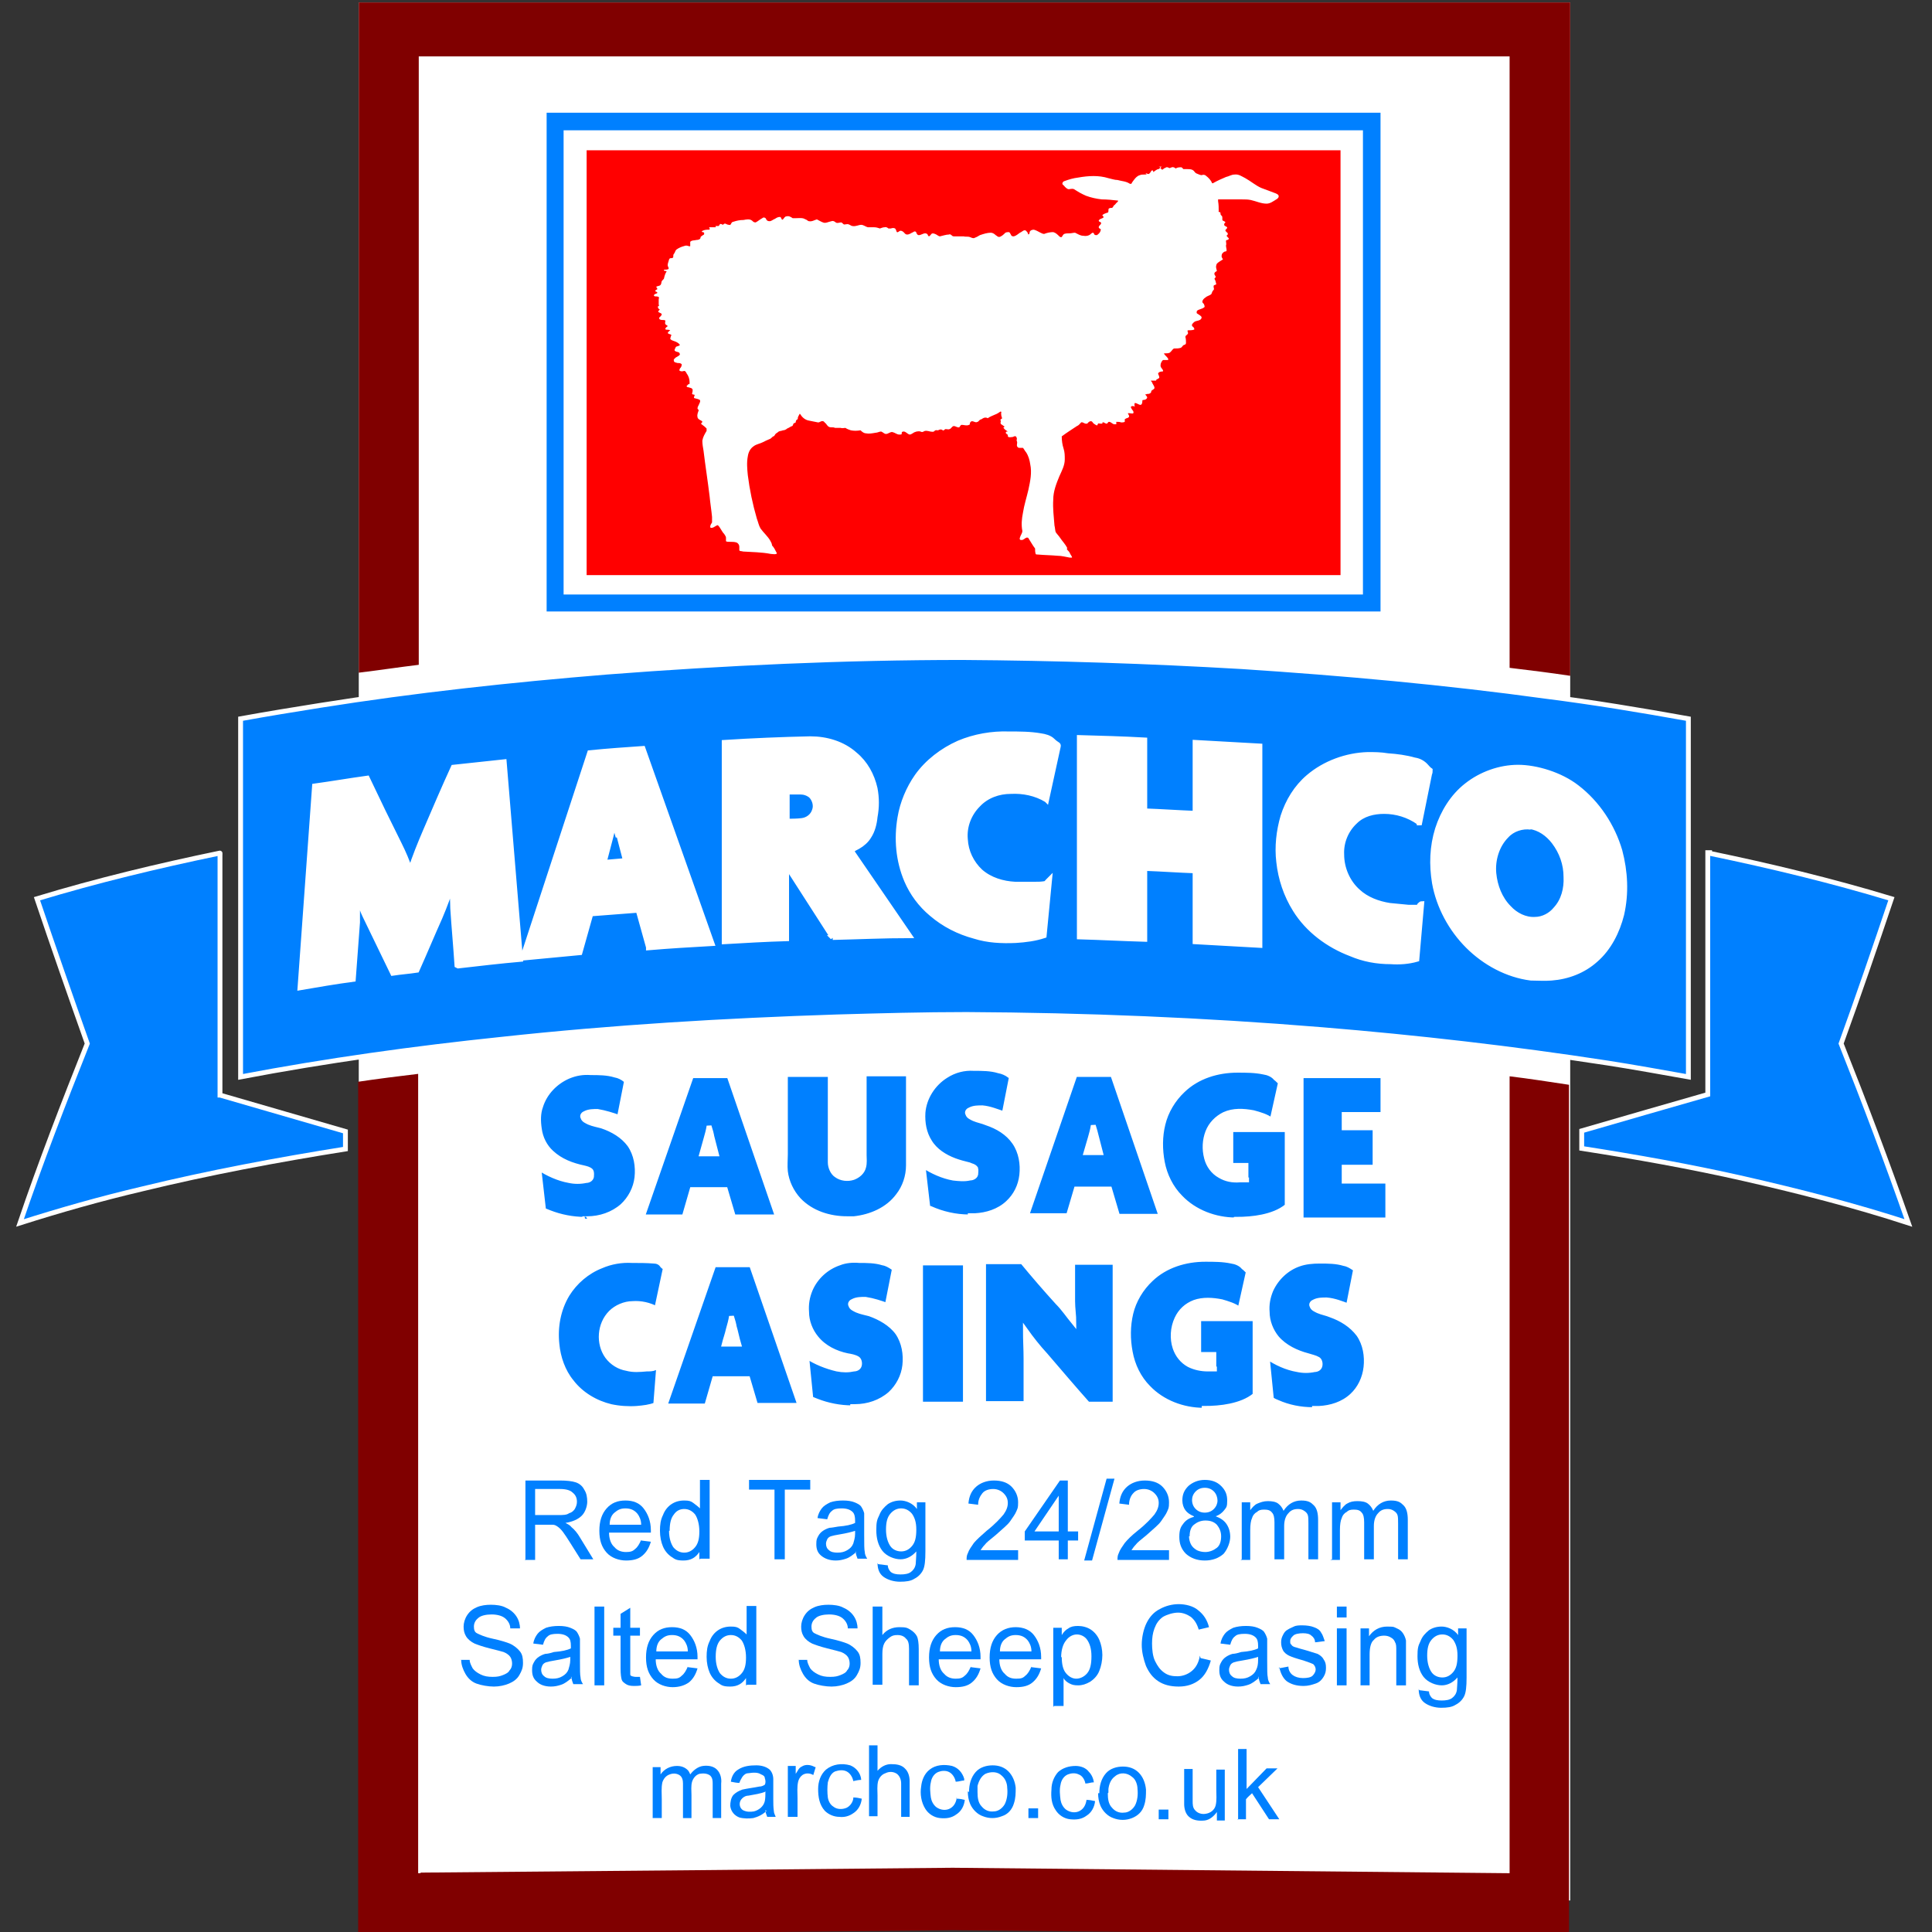 <svg xmlns="http://www.w3.org/2000/svg" width="318.8" height="318.8" version="1.1" viewBox="0 0 318.8 318.8"><rect x="0" y="0" width="318.8" height="318.8" fill="#333333" stroke="none"/><defs><style> .cls-1 { fill: maroon; } .cls-1, .cls-2, .cls-3, .cls-4 { fill-rule: evenodd; } .cls-1, .cls-5, .cls-3, .cls-4 { stroke-width: 0px; } .cls-2 { stroke: #fff; stroke-width: .8px; } .cls-2, .cls-3 { fill: #0080ff; } .cls-5 { fill: #fff; } .cls-4 { fill: red; } </style></defs><g id="Layer_2" data-name="Layer 2"><rect class="cls-5" x="59.2" y=".4" width="199.9" height="313.2"></rect><rect class="cls-5" x="44.4" y="122" width="228" height="44.3"></rect></g><g id="Layer_1" data-name="Layer 1"><g id="Red_Tag_1_1_-2" data-name="Red Tag 1 1 -2"><path id="R-5" class="cls-3" d="M86.7,257.3v-13h5.7c1.1,0,2,.1,2.6.3.6.2,1.1.6,1.4,1.2.4.6.5,1.3.5,2s-.3,1.7-.9,2.3-1.5,1-2.7,1.2c.4.2.8.4,1,.7.5.4,1,1,1.4,1.7l2.2,3.6h-2.1l-1.7-2.7c-.5-.8-.9-1.4-1.2-1.8-.3-.4-.6-.7-.9-.9-.3-.2-.5-.3-.8-.3-.2,0-.5,0-.9,0h-2v5.8h-1.7,0ZM88.4,250h3.7c.8,0,1.4,0,1.8-.3.4-.1.8-.4,1-.8s.3-.7.3-1.1c0-.6-.2-1.1-.7-1.5-.4-.4-1.1-.6-2.1-.6h-4.1v4.3h0Z"></path><path id="e-36" class="cls-3" d="M105.8,254.2l1.6.2c-.3,1-.7,1.7-1.4,2.3s-1.6.8-2.7.8-2.4-.4-3.2-1.3c-.8-.9-1.2-2-1.2-3.6s.4-2.8,1.2-3.7c.8-.9,1.8-1.3,3.1-1.3s2.3.4,3,1.3,1.2,2.1,1.2,3.6,0,.2,0,.4h-6.9c0,1,.3,1.9.9,2.4.5.6,1.2.8,1.9.8s1.1-.1,1.5-.5c.4-.3.7-.8,1-1.5h0ZM100.6,251.6h5.2c0-.8-.3-1.4-.6-1.8-.5-.6-1.1-.9-2-.9s-1.3.3-1.8.7-.8,1.1-.8,2Z"></path><path id="d-13" class="cls-3" d="M115.4,257.3v-1.2c-.6.9-1.4,1.4-2.6,1.4s-1.4-.2-2-.6c-.6-.4-1.1-1-1.4-1.7s-.5-1.6-.5-2.6.1-1.8.5-2.6c.3-.8.8-1.4,1.4-1.8.6-.4,1.3-.6,2.1-.6s1.1.1,1.5.4c.4.3.8.6,1.1.9v-4.7h1.6v13h-1.5ZM110.4,252.6c0,1.2.3,2.1.7,2.7.5.6,1.1.9,1.8.9s1.3-.3,1.8-.9.7-1.4.7-2.6-.3-2.2-.7-2.8c-.5-.6-1.1-.9-1.8-.9s-1.3.3-1.7.9c-.5.6-.7,1.5-.7,2.7h0Z"></path><path id="T-14" class="cls-3" d="M127.8,257.3v-11.5h-4.2v-1.6h10.1v1.6h-4.2v11.5h-1.7Z"></path><path id="a-31" class="cls-3" d="M141.3,256.1c-.6.5-1.1.9-1.7,1.1-.6.2-1.1.3-1.7.3-1,0-1.8-.3-2.4-.8-.6-.5-.8-1.1-.8-1.9s.1-.9.3-1.3c.2-.4.5-.7.8-.9.3-.2.7-.4,1.1-.5.3,0,.8-.1,1.4-.2,1.3-.1,2.2-.3,2.8-.6v-.4c0-.6-.1-1.1-.4-1.4-.4-.4-1-.6-1.8-.6s-1.3.1-1.6.4c-.4.3-.6.7-.8,1.4l-1.6-.2c.1-.7.4-1.2.7-1.6.3-.4.8-.7,1.4-1,.6-.2,1.3-.3,2.1-.3s1.4.1,1.9.3c.5.2.9.4,1.1.7.2.3.4.7.5,1.1,0,.3,0,.8,0,1.5v2.1c0,1.5,0,2.4.1,2.8,0,.4.2.8.4,1.1h-1.6c-.1-.3-.3-.7-.3-1.2h0ZM141.1,252.6c-.6.2-1.4.4-2.6.6-.6.1-1.1.2-1.4.3-.3.1-.5.3-.6.5-.1.2-.2.5-.2.7,0,.4.1.8.5,1.1.3.3.8.4,1.4.4s1.1-.1,1.6-.4c.5-.3.8-.6,1-1.1.1-.4.3-.9.3-1.6v-.6h0Z"></path><path id="g-18" class="cls-3" d="M144.9,258.1l1.6.2c0,.5.3.9.5,1.1.4.3.9.4,1.6.4s1.3-.1,1.7-.4c.4-.3.7-.7.8-1.3,0-.3.1-1,.1-2.1-.7.8-1.6,1.3-2.6,1.3s-2.3-.5-3-1.4-1-2.1-1-3.4.1-1.7.5-2.5c.3-.8.8-1.3,1.4-1.8.6-.4,1.3-.6,2.1-.6s2,.4,2.7,1.4v-1.1h1.4v8.1c0,1.5-.1,2.5-.4,3.1-.3.6-.8,1.1-1.4,1.4-.6.4-1.4.5-2.4.5s-2-.3-2.7-.8c-.7-.5-1-1.3-1-2.3h0ZM146.2,252.4c0,1.2.3,2.1.7,2.7s1.1.9,1.8.9,1.3-.3,1.8-.9.7-1.4.7-2.7-.3-2-.7-2.6c-.5-.6-1.1-.9-1.8-.9s-1.3.3-1.8.9c-.5.6-.7,1.4-.7,2.6h0Z"></path><path id="_2-16" data-name=" 2-16" class="cls-3" d="M168,255.8v1.6h-8.5c0-.4,0-.7.2-1.1.2-.6.6-1.1,1-1.7.5-.6,1.2-1.2,2.1-2,1.4-1.1,2.3-2.1,2.8-2.7.5-.7.7-1.3.7-1.9s-.2-1.1-.7-1.6c-.4-.4-1-.7-1.7-.7s-1.4.2-1.8.7-.7,1.1-.7,1.9l-1.6-.2c.1-1.2.5-2.1,1.3-2.8.7-.6,1.7-1,2.9-1s2.2.3,2.9,1c.7.7,1.1,1.6,1.1,2.6s-.1,1-.3,1.5c-.2.5-.6,1-1,1.6s-1.3,1.3-2.4,2.3c-1,.8-1.6,1.3-1.8,1.6-.3.3-.5.6-.7.9h6.3Z"></path><path id="_4-5" data-name=" 4-5" class="cls-3" d="M174.7,257.3v-3.1h-5.6v-1.5l5.8-8.4h1.3v8.4h1.7v1.5h-1.7v3.1h-1.6,0ZM174.7,252.7v-5.9l-4,5.9h4Z"></path><path id="_-12" data-name=" -12" class="cls-3" d="M178.9,257.5l3.7-13.5h1.3l-3.7,13.5h-1.3Z"></path><path id="_2-17" data-name=" 2-17" class="cls-3" d="M192.9,255.8v1.6h-8.5c0-.4,0-.7.2-1.1.2-.6.6-1.1,1-1.7.5-.6,1.1-1.2,2.1-2,1.4-1.1,2.3-2.1,2.8-2.7.5-.7.7-1.3.7-1.9s-.2-1.1-.7-1.6c-.4-.4-1-.7-1.7-.7s-1.4.2-1.8.7c-.4.4-.7,1.1-.7,1.9l-1.6-.2c.1-1.2.5-2.1,1.3-2.8.7-.6,1.7-1,2.9-1s2.2.3,2.9,1c.7.7,1.1,1.6,1.1,2.6s-.1,1-.3,1.5c-.2.5-.6,1-1,1.6s-1.3,1.3-2.4,2.3c-1,.8-1.6,1.3-1.8,1.6-.3.3-.5.6-.7.9h6.3Z"></path><path id="_8-5" data-name=" 8-5" class="cls-3" d="M197,250.2c-.7-.3-1.1-.6-1.4-1-.3-.4-.5-1-.5-1.6,0-1,.3-1.7,1-2.4.7-.6,1.6-1,2.7-1s2,.3,2.7,1c.7.7,1,1.4,1,2.4s-.1,1.1-.5,1.6c-.3.4-.8.8-1.4,1,.8.3,1.4.7,1.8,1.3.4.6.6,1.3.6,2.1s-.4,2-1.1,2.8c-.8.7-1.8,1.1-3.1,1.1s-2.3-.4-3.1-1.1c-.8-.8-1.1-1.7-1.1-2.8s.2-1.6.6-2.1c.4-.6,1-1,1.8-1.2h0ZM196.7,247.5c0,.6.2,1.1.6,1.5s.9.6,1.5.6,1.1-.2,1.5-.6c.4-.4.6-.9.6-1.4s-.2-1.1-.6-1.5-.9-.6-1.5-.6-1.1.2-1.5.6c-.4.4-.6.9-.6,1.4h0ZM196.2,253.5c0,.4.1.9.3,1.3.2.4.5.7,1,1,.4.2.9.3,1.4.3.7,0,1.4-.3,1.9-.7s.7-1.1.7-1.9-.3-1.4-.7-1.9c-.5-.5-1.1-.7-1.9-.7s-1.4.3-1.9.7-.7,1.1-.7,1.9h0Z"></path><path id="m-28" class="cls-3" d="M204.9,257.3v-9.4h1.4v1.3c.3-.4.7-.9,1.2-1.1s1-.4,1.7-.4,1.3.1,1.7.4.7.7.9,1.2c.7-1.1,1.7-1.7,2.9-1.7s1.6.3,2.1.8c.5.5.7,1.3.7,2.4v6.5h-1.6v-5.9c0-.6,0-1.1-.1-1.4-.1-.3-.3-.5-.6-.7-.3-.2-.6-.3-1-.3-.7,0-1.2.2-1.6.7-.4.4-.7,1.1-.7,2.1v5.5h-1.6v-6.1c0-.7-.1-1.3-.4-1.6-.3-.4-.7-.5-1.3-.5s-.9.1-1.2.4c-.4.2-.7.6-.8,1-.2.4-.3,1.1-.3,2v4.9h-1.6,0Z"></path><path id="m-29" class="cls-3" d="M219.8,257.3v-9.4h1.4v1.3c.3-.4.7-.9,1.1-1.1.5-.3,1-.4,1.7-.4s1.3.1,1.7.4.7.7.9,1.2c.7-1.1,1.7-1.7,2.9-1.7s1.6.3,2.1.8c.5.5.7,1.3.7,2.4v6.5h-1.6v-5.9c0-.6,0-1.1-.1-1.4-.1-.3-.3-.5-.6-.7-.3-.2-.6-.3-1-.3-.7,0-1.2.2-1.6.7-.4.4-.7,1.1-.7,2.1v5.5h-1.6v-6.1c0-.7-.1-1.3-.4-1.6-.3-.4-.7-.5-1.3-.5s-.9.1-1.2.4c-.4.2-.7.6-.8,1-.2.4-.3,1.1-.3,2v4.9h-1.6,0Z"></path><path id="S-13" class="cls-3" d="M75.9,273.9h1.6c0,.5.3,1,.5,1.4.3.4.7.7,1.3,1s1.2.4,2,.4,1.2-.1,1.7-.3c.5-.2.9-.4,1.1-.8.3-.3.4-.7.4-1.1s-.1-.8-.3-1.1c-.2-.3-.6-.6-1.1-.8-.3-.1-1.1-.3-2.3-.6-1.2-.3-2-.6-2.5-.8-.6-.3-1.1-.7-1.4-1.2-.3-.5-.4-1-.4-1.6s.2-1.3.6-1.9c.4-.6.9-1,1.6-1.3s1.5-.4,2.3-.4,1.8.1,2.5.5c.7.3,1.3.8,1.7,1.4.4.6.6,1.3.6,2h-1.6c0-.7-.4-1.3-.9-1.7s-1.3-.6-2.2-.6-1.8.2-2.2.6c-.5.4-.7.9-.7,1.4s.1.9.5,1.1,1.2.6,2.6.9c1.4.3,2.3.6,2.8.8.7.3,1.3.8,1.7,1.3.4.5.5,1.1.5,1.9s-.2,1.3-.6,2-1,1.1-1.7,1.4c-.7.3-1.6.5-2.5.5s-2.1-.2-2.9-.5c-.8-.3-1.4-.9-1.8-1.6s-.7-1.5-.7-2.3h0Z"></path><path id="a-32" class="cls-3" d="M94.3,276.9c-.6.5-1.1.9-1.7,1.1-.6.2-1.1.3-1.7.3-1,0-1.8-.3-2.3-.8-.6-.5-.8-1.1-.8-1.9s.1-.9.3-1.3c.2-.4.5-.7.8-.9.3-.2.7-.4,1.1-.5.3,0,.8-.1,1.4-.3,1.3-.1,2.2-.3,2.8-.6v-.4c0-.7-.1-1.1-.4-1.4-.4-.4-1-.6-1.8-.6s-1.3.1-1.6.4c-.4.3-.6.7-.8,1.4l-1.6-.2c.1-.7.4-1.2.7-1.6.3-.4.8-.7,1.4-1,.6-.2,1.3-.3,2.1-.3s1.4.1,1.9.3c.5.2.9.4,1.1.7.2.3.4.7.5,1.1,0,.3,0,.8,0,1.5v2.1c0,1.5,0,2.4.1,2.8,0,.4.2.8.4,1.1h-1.6c-.1-.3-.3-.7-.3-1.2h-.1ZM94.1,273.4c-.6.2-1.4.4-2.6.6-.6.1-1.1.2-1.4.3-.3.1-.5.3-.6.5-.1.2-.2.5-.2.7,0,.4.1.8.5,1.1.3.3.8.4,1.4.4s1.1-.1,1.6-.4c.5-.3.8-.6,1-1.1.1-.4.3-.9.3-1.6v-.6h0Z"></path><path id="l-16" class="cls-3" d="M98.1,278.1v-13h1.6v13h-1.6Z"></path><path id="t" class="cls-3" d="M105.6,276.7l.2,1.4c-.4.1-.9.1-1.2.1-.6,0-1-.1-1.3-.3-.3-.2-.6-.4-.7-.7-.1-.3-.2-.9-.2-1.9v-5.4h-1.2v-1.3h1.2v-2.3l1.6-1v3.3h1.6v1.3h-1.6v5.5c0,.4,0,.7,0,.9s.1.2.3.3c.1,0,.3.1.6.1s.4,0,.7,0h0Z"></path><path id="e-37" class="cls-3" d="M113.5,275.1l1.6.2c-.3,1-.7,1.7-1.4,2.3-.7.5-1.6.8-2.7.8s-2.4-.4-3.2-1.3c-.8-.9-1.2-2-1.2-3.6s.4-2.8,1.2-3.7c.8-.9,1.8-1.3,3.1-1.3s2.3.4,3,1.3,1.2,2.1,1.2,3.6,0,.2,0,.4h-6.9c0,1,.3,1.9.9,2.4.5.6,1.1.8,1.9.8s1.1-.1,1.5-.5c.4-.3.7-.8,1-1.5h0ZM108.3,272.5h5.2c0-.8-.3-1.4-.6-1.8-.5-.6-1.1-.9-2-.9s-1.3.3-1.8.7-.8,1.1-.8,2Z"></path><path id="d-14" class="cls-3" d="M123.1,278.1v-1.2c-.6.9-1.4,1.4-2.6,1.4s-1.4-.2-2-.6c-.6-.4-1.1-1-1.4-1.7s-.5-1.6-.5-2.6.1-1.8.5-2.6c.3-.8.8-1.4,1.4-1.8.6-.4,1.3-.6,2.1-.6s1.1.1,1.5.4c.4.3.8.6,1.1.9v-4.7h1.6v13h-1.5ZM118.1,273.4c0,1.2.3,2.1.7,2.7.5.6,1.1.9,1.8.9s1.3-.3,1.8-.9.7-1.4.7-2.6-.3-2.2-.7-2.8c-.5-.6-1.1-.9-1.8-.9s-1.3.3-1.8.9c-.5.6-.7,1.5-.7,2.7h0Z"></path><path id="S-14" class="cls-3" d="M131.6,273.9h1.6c0,.5.3,1,.5,1.4.3.4.7.7,1.3,1s1.2.4,2,.4,1.2-.1,1.7-.3c.5-.2.9-.4,1.1-.8.3-.3.4-.7.4-1.1s-.1-.8-.3-1.1c-.2-.3-.6-.6-1.1-.8-.3-.1-1.1-.3-2.3-.6-1.2-.3-2-.6-2.5-.8-.6-.3-1.1-.7-1.4-1.2-.3-.5-.4-1-.4-1.6s.2-1.3.6-1.9c.4-.6.9-1,1.6-1.3s1.5-.4,2.3-.4,1.8.1,2.5.5c.7.3,1.3.8,1.7,1.4.4.6.6,1.3.6,2h-1.6c0-.7-.4-1.3-.9-1.7s-1.3-.6-2.2-.6-1.8.2-2.2.6c-.5.4-.7.9-.7,1.4s.1.9.5,1.1,1.2.6,2.6.9c1.4.3,2.3.6,2.8.8.7.3,1.3.8,1.7,1.3.4.5.5,1.1.5,1.9s-.2,1.3-.6,2-1,1.1-1.7,1.4c-.7.3-1.6.5-2.5.5s-2.1-.2-2.9-.5c-.8-.3-1.4-.9-1.8-1.6s-.7-1.5-.7-2.3h0Z"></path><path id="h-18" class="cls-3" d="M144,278.1v-13h1.6v4.7c.7-.9,1.7-1.3,2.8-1.3s1.3.1,1.8.4c.5.3.9.7,1.1,1.1s.3,1.2.3,2.1v6h-1.6v-6c0-.8-.1-1.4-.5-1.7-.3-.4-.8-.6-1.4-.6s-.9.1-1.3.4-.7.6-.9,1c-.2.4-.3,1-.3,1.7v5.1h-1.6,0Z"></path><path id="e-38" class="cls-3" d="M160.2,275.1l1.6.2c-.3,1-.7,1.7-1.4,2.3s-1.6.8-2.7.8-2.4-.4-3.2-1.3c-.8-.9-1.2-2-1.2-3.6s.4-2.8,1.2-3.7c.8-.9,1.8-1.3,3.1-1.3s2.3.4,3,1.3,1.2,2.1,1.2,3.6,0,.2,0,.4h-6.9c0,1,.3,1.9.9,2.4.5.6,1.2.8,1.9.8s1.1-.1,1.5-.5c.4-.3.7-.8,1-1.5h0ZM155.1,272.5h5.2c0-.8-.3-1.4-.6-1.8-.5-.6-1.1-.9-2-.9s-1.3.3-1.8.7-.8,1.1-.8,2Z"></path><path id="e-39" class="cls-3" d="M170.2,275.1l1.6.2c-.3,1-.7,1.7-1.4,2.3s-1.6.8-2.7.8-2.4-.4-3.2-1.3c-.8-.9-1.2-2-1.2-3.6s.4-2.8,1.2-3.7c.8-.9,1.9-1.3,3.1-1.3s2.3.4,3,1.3,1.2,2.1,1.2,3.6,0,.2,0,.4h-6.9c0,1,.3,1.9.9,2.4.5.6,1.1.8,1.9.8s1.1-.1,1.5-.5c.4-.3.7-.8,1-1.5h0ZM165,272.5h5.2c0-.8-.3-1.4-.6-1.8-.5-.6-1.1-.9-2-.9s-1.3.3-1.8.7-.8,1.1-.8,2Z"></path><path id="p-17" class="cls-3" d="M173.8,281.7v-13.1h1.4v1.2c.3-.5.7-.9,1.1-1.1.4-.3.9-.4,1.6-.4s1.5.2,2.1.6c.6.4,1.1,1,1.4,1.7.3.7.5,1.6.5,2.5s-.2,1.9-.5,2.6c-.3.8-.9,1.4-1.5,1.8-.7.4-1.3.6-2,.6s-1-.1-1.4-.3c-.4-.2-.8-.5-1-.9v4.6h-1.6ZM175.2,273.4c0,1.2.2,2.1.7,2.7.5.6,1.1.9,1.7.9s1.3-.3,1.8-.9c.5-.6.7-1.5.7-2.8s-.3-2.1-.7-2.7-1.1-.9-1.7-.9-1.3.3-1.8,1c-.5.6-.8,1.6-.8,2.8h0Z"></path><path id="C-9" class="cls-3" d="M198.1,273.6l1.7.4c-.4,1.4-1,2.5-1.9,3.2s-2,1.1-3.4,1.1-2.5-.3-3.4-.9c-.9-.6-1.5-1.4-2-2.5-.4-1.1-.7-2.3-.7-3.5s.3-2.6.8-3.6c.5-1,1.2-1.8,2.2-2.3.9-.5,2-.8,3.1-.8s2.4.3,3.2,1c.9.7,1.5,1.6,1.8,2.8l-1.7.4c-.3-1-.7-1.6-1.3-2.1-.6-.4-1.3-.7-2.1-.7s-1.8.3-2.5.7c-.7.5-1.1,1.1-1.4,1.9-.3.8-.4,1.6-.4,2.5s.1,2.1.5,2.9.8,1.4,1.5,1.9,1.4.6,2.2.6,1.7-.3,2.4-.9c.7-.6,1.1-1.4,1.3-2.5h0Z"></path><path id="a-33" class="cls-3" d="M207.7,276.9c-.6.5-1.1.9-1.7,1.1-.6.2-1.1.3-1.7.3-1,0-1.8-.3-2.3-.8-.6-.5-.8-1.1-.8-1.9s.1-.9.3-1.3c.2-.4.5-.7.8-.9.3-.2.7-.4,1.1-.5.3,0,.8-.1,1.4-.3,1.3-.1,2.2-.3,2.8-.6v-.4c0-.7-.1-1.1-.4-1.4-.4-.4-1-.6-1.8-.6s-1.3.1-1.6.4c-.4.3-.6.7-.8,1.4l-1.6-.2c.1-.7.4-1.2.7-1.6.3-.4.8-.7,1.4-1,.6-.2,1.3-.3,2.1-.3s1.4.1,1.9.3c.5.2.9.4,1.1.7.2.3.4.7.5,1.1,0,.3,0,.8,0,1.5v2.1c0,1.5,0,2.4.1,2.8,0,.4.2.8.4,1.1h-1.6c-.1-.3-.3-.7-.3-1.2h-.1ZM207.6,273.4c-.6.2-1.4.4-2.6.6-.7.1-1.1.2-1.4.3-.3.1-.5.3-.6.5-.1.2-.2.5-.2.7,0,.4.1.8.5,1.1.3.3.8.4,1.4.4s1.1-.1,1.6-.4c.5-.3.8-.6,1-1.1.2-.4.3-.9.3-1.6v-.6h0Z"></path><path id="s-9" class="cls-3" d="M211,275.3l1.6-.3c0,.6.3,1.1.7,1.4s1,.5,1.7.5,1.3-.1,1.6-.4.5-.7.5-1-.1-.6-.4-.9c-.2-.1-.7-.3-1.6-.6-1.1-.3-2-.6-2.4-.8s-.8-.5-1-.9-.3-.8-.3-1.3.1-.8.3-1.2.4-.7.8-.9c.3-.2.6-.3,1-.5s.9-.2,1.4-.2c.7,0,1.4.1,1.9.3.6.2,1,.5,1.2.9.3.4.4.9.6,1.4l-1.6.2c0-.5-.3-.9-.6-1.1-.3-.3-.8-.4-1.4-.4s-1.3.1-1.6.4c-.3.3-.5.5-.5.9s0,.4.2.6c.1.2.3.3.6.4.1,0,.6.2,1.4.4,1.1.3,1.9.6,2.3.7.4.2.8.5,1,.9.3.4.4.8.4,1.4s-.1,1-.4,1.5c-.3.5-.7.9-1.3,1.1s-1.2.4-2,.4c-1.2,0-2.1-.3-2.8-.8-.6-.5-1-1.3-1.2-2.3h0Z"></path><path id="i-9" class="cls-3" d="M220.6,266.9v-1.8h1.6v1.8h-1.6ZM220.6,278.1v-9.4h1.6v9.4h-1.6Z"></path><path id="n-9" class="cls-3" d="M224.5,278.1v-9.4h1.4v1.3c.7-1,1.7-1.6,3-1.6s1.1.1,1.6.3c.5.2.8.5,1,.8.2.3.4.7.5,1.2,0,.3,0,.8,0,1.6v5.8h-1.6v-5.7c0-.7,0-1.1-.2-1.4-.1-.3-.3-.6-.7-.8-.3-.2-.7-.3-1.1-.3-.7,0-1.3.2-1.7.7-.5.4-.7,1.3-.7,2.4v5.1h-1.6,0Z"></path><path id="g-19" class="cls-3" d="M234.2,278.9l1.6.2c0,.5.3.9.5,1.1.4.3.9.4,1.6.4s1.3-.1,1.7-.4c.4-.3.7-.7.8-1.3,0-.3.1-1,.1-2.1-.7.8-1.6,1.3-2.6,1.3s-2.3-.5-3-1.4-1-2.1-1-3.4.1-1.7.5-2.5c.3-.8.8-1.3,1.4-1.8.6-.4,1.3-.6,2.1-.6s2,.4,2.7,1.4v-1.1h1.4v8.1c0,1.5-.1,2.5-.4,3.1-.3.6-.8,1.1-1.4,1.4-.6.4-1.4.5-2.4.5s-2-.3-2.7-.8c-.7-.5-1-1.3-1-2.3h0ZM235.5,273.2c0,1.2.3,2.1.7,2.7s1.1.9,1.8.9,1.3-.3,1.8-.9.7-1.4.7-2.7-.3-2-.7-2.6c-.5-.6-1.1-.9-1.8-.9s-1.3.3-1.8.9c-.5.6-.7,1.4-.7,2.6h0Z"></path></g><path id="_Merge_1_1_-3" data-name=" Merge 1 1 -3" class="cls-3" d="M93,21.5h131.9v76.6H93V21.5h0ZM90.2,18.6h137.6v82.3H90.2V18.6Z"></path><path id="_Merge_1_1_1_-7" data-name=" Merge 1 1 1 -7" class="cls-2" d="M216.6,232.6c-2,0-4-.4-5.8-1.2-.3-.1-.7-.3-1-.5l-.7-7c1.5,1,3.2,1.8,5,2.1.9.2,1.9.2,2.8,0,.4,0,.8-.2.9-.6.1-.4,0-.9-.3-1.1-.5-.3-1.1-.4-1.7-.6-1.9-.5-3.8-1.4-5.1-2.9-1-1.2-1.6-2.8-1.6-4.3-.1-1.2.1-2.4.6-3.6.9-2,2.6-3.6,4.6-4.3,1.1-.4,2.3-.5,3.5-.5,1.3,0,2.7,0,4,.4.6.1,1.1.4,1.7.8,0,0,.2,0,.2.1l-1.2,6.1c-1.1-.4-2.3-.9-3.6-1-.7,0-1.4,0-2,.3-.3.1-.6.4-.4.7.1.4.6.6,1,.8.7.3,1.4.4,2.1.7,1.7.6,3.4,1.6,4.6,3.2,1.1,1.6,1.4,3.6,1.2,5.4-.2,1.8-1,3.5-2.3,4.7-1.5,1.4-3.5,2-5.4,2.1h-.8c0,.1,0,.2,0,.2ZM198.6,232.7c-3.4,0-6.8-1.3-9.1-3.7-1.6-1.6-2.6-3.7-3-5.9-.4-2.1-.4-4.3.1-6.4.5-2.1,1.7-4.1,3.3-5.6,2.4-2.3,5.7-3.3,9-3.3,1.4,0,2.9,0,4.3.3.7.1,1.5.4,2,1,.3.2.5.5.8.7l-1.4,6.3c-.9-.7-2-1-3-1.3-1.5-.3-3.1-.4-4.5.1-1.3.5-2.3,1.4-2.9,2.7-.7,1.5-.8,3.3-.3,4.8.4,1.2,1.2,2.2,2.3,2.8,1,.5,2.1.7,3.1.7h1.5c-.1,0-.4,0-.5-.1v-2.3h-2.5v-5.9h9.3v12.6c-1.2,1-2.7,1.5-4.1,1.8-1.4.3-2.9.4-4.3.4v.2h0ZM179.6,231.8c-2.4-2.7-4.7-5.4-7.1-8.2-1.2-1.3-2.3-2.7-3.3-4.1,0,1.6.1,3.1.1,4.7v7.4h-7v-23.4h6.4c1.9,2.3,3.8,4.5,5.8,6.7,1,1,1.8,2.2,2.7,3.3,0-1.1-.2-2.3-.2-3.5v-6.4h7v23.4h-4.5.2ZM151.9,231.7v-23.3c2.4,0,4.9,0,7.4,0v23.3c-2.4,0-4.9,0-7.4,0h0ZM140.6,232.3c-2,0-4-.4-5.8-1.1-.3-.1-.7-.3-1-.4l-.7-7c1.5,1,3.3,1.7,5,2.1,1,.2,1.9.2,2.8,0,.4,0,.8-.2.9-.6.1-.4,0-.9-.3-1.1-.5-.3-1.1-.4-1.7-.5-1.9-.4-3.8-1.3-5.1-2.9-1-1.2-1.6-2.8-1.6-4.3-.1-1.3.1-2.5.6-3.7.9-2.1,2.7-3.7,4.8-4.4,1-.4,2.2-.5,3.3-.4,1.3,0,2.6,0,3.9.4.6.1,1.1.4,1.7.8,0,0,.2,0,.2.1l-1.2,6.1c-1.1-.4-2.3-.8-3.6-1-.7,0-1.4,0-2,.3-.3.1-.6.4-.4.7.1.4.6.6,1,.8.7.3,1.4.4,2.1.6,1.7.6,3.5,1.6,4.6,3.1,1.1,1.6,1.4,3.6,1.2,5.4-.2,1.8-1.1,3.5-2.4,4.7-1.6,1.4-3.7,2.1-5.8,2.1h-.4c0,0,0,.1,0,.1ZM121.1,218.6c-.1-.5-.3-1-.4-1.4-.1.7-.3,1.4-.5,2.1-.2.9-.5,1.7-.7,2.5h2.4c-.3-1-.5-2.1-.8-3.1h-.1,0ZM124.7,231.9l-1.3-4.4h-5.5s-1.3,4.5-1.3,4.5h-6.9s8.1-23.3,8.1-23.3h6.2s8,23.2,8,23.2h-7.4,0ZM108.4,216c-1.2-.7-2.7-1-4-.9-1.3,0-2.7.6-3.6,1.5-1.9,1.9-2.1,5.1-.6,7.2.8,1.1,2,1.8,3.2,2,1.1.3,2.2.2,3.3.1.5,0,1,0,1.4-.2.2-.1.3-.4.6-.5,0,0,0,.1,0,.2l-.5,6.4c-1,.4-2,.5-3.1.6-1.4.1-2.9,0-4.3-.3-2.5-.6-4.9-2-6.5-4.1-1.4-1.7-2.2-4-2.4-6.2-.3-2.8.2-5.7,1.7-8.2,1.3-2.1,3.3-3.8,5.6-4.7,1.6-.7,3.4-1,5.1-.9,1.2,0,2.4,0,3.6.1.5,0,1,.2,1.3.6.1.2.4.4.6.5l-1.4,6.6h0ZM214.7,200.8v-23.3h13.5v6.4h-6.4v2.2h5.1v6.5h-5.1v2.3h7.2v6.4h-14.3v-.4h0ZM203.9,201.3c-3.4,0-6.8-1.3-9.1-3.7-1.6-1.6-2.6-3.7-3-5.8-.4-2.1-.4-4.3.1-6.3.5-2.1,1.7-4.1,3.3-5.6,2.4-2.3,5.7-3.3,9-3.3,1.4,0,2.9,0,4.3.3.7.1,1.5.4,2,1,.3.2.5.5.8.7l-1.4,6.3c-.9-.7-2-1-3.1-1.3-1.6-.3-3.3-.4-4.8.3-1.2.6-2.2,1.6-2.7,2.9-.5,1.3-.6,2.8-.2,4.3.3,1.2,1.1,2.3,2.2,2.9,1,.6,2.1.8,3.3.7h1.5c-.1,0-.4,0-.5-.1v-2.3h-2.5v-5.9h9.3v12.6c-1.2,1-2.7,1.5-4.1,1.8-1.4.3-2.9.4-4.3.4v.2h0ZM180.8,187.1c-.1-.5-.3-1-.4-1.4-.1.7-.3,1.4-.5,2.1l-.7,2.4h2.4l-.8-3.1h-.1,0ZM184.4,200.6l-1.3-4.4h-5.5l-1.3,4.4h-6.9s8-23.3,8-23.3h6.2l8,23.4h-7.4,0ZM159.9,200.8c-2.2,0-4.4-.5-6.4-1.4-.1,0-.3-.1-.4-.2l-.8-6.9c1.5,1,3.3,1.8,5,2.1.9.1,1.8.2,2.7,0,.4,0,.9-.2,1-.6,0-.3.1-.7,0-1-.3-.4-.7-.4-1.1-.6-.8-.2-1.6-.4-2.4-.7-1.6-.6-3.2-1.6-4.1-3.1-.9-1.4-1.2-3.1-1.1-4.8.2-2.5,1.7-4.8,3.8-6.1,1.4-.9,3-1.3,4.6-1.2,1.4,0,2.8,0,4.1.4.6.1,1.3.4,1.8.8,0,0,.2.1.3.2l-1.2,6.1c-1.2-.4-2.4-.9-3.6-1-.7,0-1.4,0-2,.3-.3.1-.6.4-.4.7.1.4.6.6,1,.8.7.3,1.4.4,2.1.7,1.8.6,3.5,1.6,4.6,3.2,1.1,1.6,1.4,3.6,1.2,5.4-.2,1.8-1,3.4-2.3,4.6-1.5,1.4-3.5,2-5.4,2.1h-.8c0,.1,0,.1,0,.1ZM139.8,201.1c-2.9,0-5.9-.9-8-3.1-1.2-1.3-2-3-2.2-4.7-.1-1,0-1.9,0-2.8v-13.2h7.4v14.5c0,.8.4,1.7,1,2.1.8.6,1.9.7,2.8.4.8-.3,1.5-.9,1.7-1.7.2-.7.1-1.4.1-2v-13.4h7.3v15.1c0,1.8-.6,3.6-1.7,5-1.7,2.3-4.5,3.5-7.3,3.8-.4,0-.8,0-1.2,0h0c0,.1.1,0,.1,0ZM117.4,187.2c-.1-.5-.3-1-.4-1.4-.1.7-.3,1.4-.5,2.1l-.7,2.5h2.4l-.8-3.1h-.1,0ZM121,200.7l-1.3-4.4h-5.5l-1.3,4.5h-6.9s8.1-23.3,8.1-23.3h6.2l8,23.3h-7.4,0ZM96.5,201.2c-2,0-4-.4-5.8-1.1-.3-.1-.7-.3-1-.4l-.8-7c1.5,1,3.3,1.8,5,2.1.9.2,1.9.2,2.8,0,.4,0,.8-.2.9-.6,0-.3.1-.7-.1-1-.3-.3-.8-.4-1.2-.5-1.9-.4-3.8-1.1-5.3-2.5-1.1-1-1.8-2.4-2-3.9-.2-1.3-.2-2.6.2-3.7.7-2.3,2.5-4.1,4.6-5,1.2-.5,2.4-.7,3.7-.6,1.3,0,2.7,0,4,.4.6.1,1.2.4,1.7.8,0,0,.2,0,.2.1l-1.2,6.1c-1.1-.4-2.4-.8-3.6-1-.7,0-1.4,0-2,.3-.3.1-.6.4-.4.7.1.4.6.6,1,.8.7.3,1.4.4,2.1.6,1.8.6,3.5,1.6,4.6,3.1,1.1,1.6,1.4,3.6,1.2,5.4-.2,1.8-1.1,3.5-2.4,4.7-1.6,1.4-3.7,2.1-5.8,2.1h-.4c0,.1.1,0,.1,0Z"></path><path id="_1_-4" data-name=" 1 -4" class="cls-4" d="M221.2,94.9h-124.4V24.8h124.4v70ZM191.2,27.9c-.3,0-.6.3-.9.5,0-.1,0-.3-.2-.3,0,0-.1.1-.2.2,0,.1-.2.3-.3.4-.1,0-.3,0-.4,0,0,.1-.2.1-.3.1-.3,0-.6,0-.8.1-.4.1-.7.4-1,.8s-.3.4-.4.6c-.1.1-.2,0-.3,0-.6-.4-1.3-.4-2-.6-.5,0-1-.2-1.5-.3-1.6-.5-3.3-.4-5-.1-.8.1-1.5.3-2.3.6-.1,0-.3.2-.3.4,0,.2.3.3.4.5.2.2.5.5.8.4.2,0,.4-.1.7,0,.6.4,1.3.8,2,1.1.8.3,1.7.5,2.6.6.9,0,1.8.1,2.7.2,0,.2-.2.3-.3.4s-.2.3-.4.4c-.1.1-.1.3-.3.4-.1,0-.4,0-.5.1-.1,0-.1.3-.1.4s0,.3-.2.3c-.3.1-.6.2-.8.4,0,.1.2.2.2.3,0,.2-.3.2-.4.3-.1,0-.3.1-.4.3,0,.1.1.2.2.2,0,0,.2.1.2.2,0,.3-.4.4-.4.7,0,.1.1.2.3.3.1,0,0,.2,0,.3-.1.3-.3.5-.6.7-.1,0-.4,0-.4-.1,0,0-.1-.2-.2-.3-.2,0-.3.1-.4.2-.3.3-.8.4-1.3.3-.4,0-.9-.3-1.3-.5-.3,0-.6.1-.9.1-.3,0-.6,0-.9.1-.2.1-.3.4-.4.5-.1.1-.3,0-.4-.1-.3-.3-.6-.6-1-.7-.5,0-1,.1-1.5.3-.2,0-.4-.1-.6-.2-.4-.2-.7-.4-1.1-.5-.3,0-.6.1-.7.4,0,.1,0,.3-.2.4-.1-.1-.1-.4-.3-.5,0-.1-.2-.2-.3-.2-.3,0-.5.3-.8.4-.3.2-.6.5-1,.6-.2,0-.4,0-.5-.3-.1-.1-.1-.3-.3-.4-.2,0-.4,0-.6.1-.3.3-.6.6-1,.7-.3,0-.4-.2-.6-.3-.2-.2-.5-.4-.8-.4-.6,0-1.2.2-1.8.4-.3.2-.7.4-1,.5-.3,0-.4-.1-.7-.2-.3-.1-.7,0-1-.1h-1.6c-.2,0-.3-.1-.4-.2-.1-.1-.3-.2-.4-.1-.5,0-1,.2-1.5.3-.2,0-.4-.2-.6-.3-.2-.1-.6-.3-.8-.1-.1.1-.2.3-.4.4-.1,0-.1-.1-.2-.2,0-.2-.3-.3-.4-.3-.4,0-.7.3-1.1.3-.2,0-.3-.2-.4-.4,0-.2-.3-.3-.5-.1-.3.1-.6.4-1,.4-.3,0-.4-.2-.6-.4-.1-.1-.4-.3-.6-.2-.1,0-.3.3-.5.2-.1-.1-.1-.4-.3-.6-.2-.1-.4-.1-.7,0-.1,0-.3,0-.4,0-.1-.1-.4-.3-.6-.2-.3,0-.5.1-.8.2-.3-.1-.6-.2-1-.2h-1c-.4-.1-.7-.4-1.1-.4-.4,0-.9.3-1.4.2-.3,0-.6-.4-1-.3-.2,0-.4.1-.5,0-.1-.1-.3-.3-.4-.3-.3,0-.6.2-.9,0-.2-.2-.5-.3-.7-.2-.5.1-1,.4-1.4.2-.3-.1-.6-.3-1-.5-.4.1-.8.4-1.3.3-.2,0-.4-.3-.6-.3-.4-.3-1-.2-1.5-.2-.2,0-.4,0-.6,0-.3-.2-.6-.4-1-.3-.3,0-.4.3-.6.5,0,.1-.2,0-.2,0s-.1-.4-.3-.4c-.3,0-.5.1-.8.3-.3.1-.6.4-.9.4-.3,0-.5-.1-.6-.4-.1-.2-.4-.3-.6-.1-.4.2-.7.5-1.1.7-.3,0-.4-.1-.6-.3-.4-.3-.9-.2-1.4-.1-.6,0-1.1.1-1.7.3-.2,0-.3.2-.4.4,0,0-.1.2-.3.1-.2,0-.4-.1-.6-.2-.1,0-.2,0-.3.1,0,.1-.2.1-.3,0,0,0-.2-.1-.3,0-.1.1-.1.3-.3.3s-.3,0-.4,0c-.1.1.1.2,0,.2-.3,0-.7,0-1,0-.2,0,0,.1,0,.2.1,0,0,.2-.1.2-.4,0-.7,0-1.1.2-.1,0-.1.2,0,.2.1,0,.3,0,.3.2s0,.2-.2.3c-.1.1-.4.2-.4.4,0,.3-.4.4-.7.4-.3.1-.7,0-1,.3,0,.3,0,.5,0,.7,0,.1-.2,0-.3,0-.2-.1-.5-.1-.7,0-.4.1-.9.3-1.3.6-.2.2-.2.5-.4.7-.1.1-.1.3-.1.5s-.3.2-.4.2c-.3,0-.3.3-.4.6-.1.3-.2.6,0,.9,0,0,.1.2,0,.3-.2.1-.5.1-.7.1-.1.1,0,.2.1.2,0,0,.3,0,.3.1-.2.3-.3.6-.4,1,0,.3-.3.4-.4.6-.1.2,0,.5-.3.7-.2.1-.4.1-.6.2,0,.1.1.2.2.4,0,0-.2.1-.3.2-.1,0-.1.1,0,.2.1,0,.2.1.3.2-.1.2-.4.1-.6.4,0,.1.1.2.2.2.2,0,.4,0,.6.1.1.1,0,.3,0,.4,0,.3,0,.5,0,.8,0,.1.1.3,0,.3-.1,0-.2.1-.1.3s.2.2.3.3c-.1,0-.2.2-.3.3.1.2.4.2.6.4,0,.2-.1.3-.2.4-.1.1-.3.2-.2.4.1.2.4.2.6.2.1,0,.3,0,.4.1,0,.2-.1.4,0,.6.1.1.3.2.4.3-.1.1-.3.2-.4.4,0,.1,0,.2.2.2.2,0,.4,0,.6.1-.1.1-.3.2-.4.4,0,.2.3.2.5.3.1,0,.1.2,0,.3,0,.1-.1.3-.1.4.1.2.4.3.7.4.3.1.7.3.9.6-.1.2-.4.2-.6.3-.1,0-.1.2-.2.3,0,.1-.2.3,0,.4.2.2.4.1.7.3,0,0,.1.2.1.3-.1.2-.4.3-.7.5-.1.1-.4.3-.3.5,0,.3.3.3.6.4.3,0,.5,0,.7.2,0,.3-.1.5-.3.7,0,.1-.2.3,0,.4.2.1.4.1.7,0,.2,0,.3.2.4.4.3.4.5.9.5,1.5s-.1.1-.2.3c-.1.1-.2.2-.3.3,0,.1.1.2.3.2.3.1.6.1.7.4,0,.2,0,.4-.1.6,0,.1.1.2.2.2.1,0,.3,0,.2.2,0,.1-.2.3,0,.4.3.1.6.1.9.3.1.2,0,.4-.1.6-.1.3-.3.5-.3.8,0,.1.2.2.2.3-.1.3-.3.7-.2,1.1,0,.3.4.5.6.6,0,0,.2.1.2.2s-.1.1-.2.3c-.1,0,.1.1.2.2.3.2.5.4.7.6,0,.1,0,.2,0,.4-.3.5-.6,1-.7,1.6,0,.6.1,1.1.2,1.7.3,2.5.7,5,1,7.5.1,1.1.3,2.3.4,3.4,0,.3,0,.6,0,.9-.1.2-.3.4-.3.7,0,.1,0,.2.2.2.3,0,.5-.2.7-.3s.3-.2.4-.1c.4.4.6,1,1,1.4.1.2.3.4.3.6s0,.4,0,.6c.1.1.4.1.6.1.4,0,.8,0,1.1.1.3.1.5.4.5.7,0,.2,0,.4,0,.6.1.2.4.1.6.2,1.5.1,3.1.1,4.6.4.3,0,.6.1.9,0,.1,0,.1-.2,0-.3-.2-.4-.4-.8-.7-1.1,0-.3-.2-.6-.3-.8-.4-.7-1.1-1.3-1.6-2-.3-.5-.4-1.1-.6-1.6-.7-2.4-1.2-4.8-1.5-7.2-.1-1-.2-2.1,0-3.1.1-.7.4-1.3,1-1.7.4-.3,1-.4,1.4-.6.4-.2.8-.4,1.3-.6.2-.1.3-.3.5-.4.1,0,.2-.1.3-.3.1-.2.4-.3.6-.5.2-.1.5-.1.7-.2.2,0,.5-.1.7-.3.3-.1.5-.3.8-.4.1,0,.1-.1.2-.3,0-.2.3-.2.4-.3,0-.2.1-.5.3-.5.1-.1,0-.3.1-.4,0-.1.1-.2.2-.4,0-.1.1-.2.2,0,.3.5.8.9,1.4,1,.5.1,1,.2,1.5.3.3,0,.5-.3.8-.2.2,0,.3.3.5.4.2.3.4.6.8.6.3,0,.5,0,.7.1.3,0,.6,0,.9,0,.3.1.6,0,.8,0,.3.2.6.3.9.4.5.1,1,.1,1.6,0,.3.3.6.5.9.5.5.1,1,0,1.6-.1.3,0,.6-.2.9-.2.3.1.5.4.8.4.4,0,.7-.4,1.1-.3.4.1.7.4,1.1.4s.4,0,.4-.3c0-.1.1-.2.3-.2.4,0,.6.4,1,.5.2,0,.3-.1.5-.2.4-.3.9-.4,1.3-.3.1.1.4.1.5,0,.3-.2.7-.1,1.1,0,.2,0,.4.1.6,0,.1-.1.3-.3.5-.2.1,0,.3,0,.4-.1.1,0,.3-.1.4,0,.1,0,.2.2.3.1.1,0,.1-.1.3-.2.3,0,.5.1.7,0,.3-.1.4-.5.7-.5s.6.3.9.2c.1-.1.2-.4.4-.4.4,0,.8.2,1.2,0,.2,0,.1-.3.2-.4,0,0,.1-.2.3-.2.3,0,.6.3.9.1.2,0,.3-.4.6-.4.2-.1.4-.3.7-.3s.3.1.4.1c.4-.3.8-.4,1.2-.6.3-.1.6-.3.9-.5.1,0,.2.1.1.2,0,.2,0,.5.1.7,0,.1.1.2,0,.3,0,0-.3.1-.2.2,0,.1.1.3,0,.4,0,.1,0,.2.1.3.2.1.4.3.6.4,0,0-.3.1-.2.2.2.3.4.4.7.6-.1,0-.3,0-.3.1-.1.1,0,.2.1.3,0,0,.2.1.2.2s0,.3.1.3c.2.1.5,0,.7,0,.1,0,.3-.2.5-.1.1,0,.2.3.2.4s-.1.3,0,.4c.1.2,0,.4,0,.7,0,.2.2.4.4.4.2,0,.4,0,.6,0,.2.2.3.5.5.7.4.6.6,1.3.7,2,.3,1.4,0,2.8-.3,4.2-.3,1.3-.7,2.5-.9,3.8-.2,1-.3,2-.1,3,0,.4-.3.7-.4,1.1,0,.1-.1.2,0,.3,0,.1.2.1.3.1.3,0,.5-.3.8-.4.1,0,.3,0,.3.1.4.6.7,1.2,1.1,1.7,0,.3,0,.6.1.9,0,.1.3.1.4.1,1.1.1,2.1.1,3.2.2.7,0,1.4.2,2,.3.1,0,.3,0,.4,0,0-.2-.2-.4-.3-.6-.1-.3-.3-.5-.5-.7-.1-.1,0-.2,0-.3-.3-.6-.8-1.1-1.2-1.7-.2-.3-.5-.6-.7-.9-.1-.3-.1-.7-.2-1.1-.1-1.4-.3-2.8-.2-4.3,0-1.3.5-2.6,1-3.8.4-.9.9-1.8.9-2.8,0-.6,0-1.2-.2-1.8-.2-.6-.3-1.3-.3-2,.8-.6,1.6-1.1,2.5-1.7.3-.1.5-.4.7-.6.2-.1.4.1.7.2.1,0,.2,0,.3,0,.1-.1.3-.4.6-.4.3,0,.3.3.5.4.1.1.3.2.5.3.1,0,.1-.2.2-.3s.2,0,.3,0c.1,0,.3,0,.4,0,0-.1,0-.3.2-.2.1,0,.3.2.5.2s.2-.3.4-.3c.3,0,.5.3.8.4h.4v-.4c.3,0,.6,0,.8.1.2,0,.4,0,.6-.1,0-.1,0-.3,0-.4s.2-.1.3-.2c.2,0,.5-.2.4-.4,0-.1-.1-.2-.2-.4.3-.1.6.1.9,0,.1-.2,0-.4-.1-.5-.1-.1-.2-.3-.3-.5,0-.1.1-.2.3-.2s.2,0,.3.1c.1,0,0-.1,0-.3s0-.3.1-.3c.3,0,.6.3.9.3.2,0,.3-.3.3-.6,0-.1,0-.2.1-.2.3,0,.6-.1.7-.4,0-.2-.2-.3-.3-.5,0-.1.2,0,.3-.1.2,0,.4,0,.6-.2.1-.1,0-.3.2-.4.1-.1.4-.2.4-.4,0-.3-.3-.6-.4-.9,0-.1-.2-.2-.2-.3.3,0,.6,0,.8,0s0-.2.2-.2c.1-.1.3-.1.4-.3,0-.3-.2-.5-.2-.7.1-.2.4-.3.6-.3.1,0,.3,0,.2-.2-.1-.3-.4-.4-.4-.8,0-.4.2-.7.4-.9.3,0,.5,0,.8,0,.1,0,.1-.2,0-.3-.2-.3-.4-.4-.6-.7-.1-.1,0-.1.2-.1.2,0,.5,0,.7-.1.3-.2.4-.5.7-.7.4,0,.8,0,1.1-.1s.3-.4.6-.5c.1,0,.3-.1.3-.3,0-.3,0-.7-.1-1,0-.2.2-.3.3-.4s.2-.2.1-.4c0-.1-.1-.2,0-.3.3,0,.7,0,1-.1.1,0,.1-.2,0-.3,0-.1-.2-.2-.3-.3,0-.1,0-.2,0-.3.2-.2.3-.4.6-.5s.7-.1.9-.4c.1-.1.1-.3,0-.4-.2-.2-.4-.3-.7-.5-.1-.1,0-.3,0-.4.3-.3.9-.3,1.2-.6.1,0,.1-.2,0-.4,0-.2-.3-.3-.3-.5,0-.3.3-.6.5-.7.3-.3.7-.3,1-.6.1-.2.1-.4.3-.6,0,0,.2-.2.1-.3,0-.1-.1-.4,0-.5.1-.1.3-.1.4-.2,0-.1-.1-.3-.1-.4,0-.1-.1-.3-.2-.5,0-.1.2-.2.2-.3,0-.2-.3-.4-.2-.6,0-.2.3-.3.4-.4,0-.1-.1-.3-.1-.4-.1-.3,0-.6.1-.8.3-.3.7-.5,1-.7-.1-.2-.3-.4-.2-.7,0-.3.3-.5.5-.6.1,0,.3,0,.3-.2,0-.3-.1-.5-.1-.8.1-.2,0-.5,0-.7s.1-.2.2-.2c.1,0,.2-.1.3-.2-.1-.2-.3-.3-.4-.5,0-.1.2-.1.2-.3s-.1-.2-.2-.3-.2-.2-.2-.3c0-.1.2-.2.3-.4,0-.2-.2-.2-.3-.3-.1,0-.2-.1-.2-.3,0-.1.1-.2.2-.3,0-.2-.4-.2-.5-.4,0,0,0-.2,0-.3,0-.1,0-.3-.1-.4,0,0-.2-.1-.2-.3s0-.2-.1-.3c0,0-.3,0-.2-.2,0-.5,0-1-.1-1.6,0,0,0-.3,0-.3,1.3,0,2.6,0,4,0,.5,0,.9,0,1.4.1.9.2,1.7.6,2.6.6.6,0,1.1-.4,1.6-.7.2-.1.4-.3.4-.5,0-.3-.3-.4-.5-.5-.8-.3-1.6-.6-2.4-.9-.9-.4-1.7-1.1-2.6-1.6-.6-.3-1.1-.7-1.8-.6-.5,0-.9.3-1.4.4-.7.3-1.4.6-2.1,1-.1.1-.2,0-.2,0-.2-.5-.6-.9-1-1.2-.2-.2-.5-.2-.7-.1-.3,0-.6-.2-.9-.3-.2-.1-.3-.3-.4-.4-.3-.3-.7-.3-1.1-.3-.2,0-.4,0-.6,0-.1,0-.2-.3-.4-.3-.3,0-.6,0-.9.2-.1-.1-.4-.3-.6-.2-.2,0-.3.2-.5.1-.2-.1-.4-.2-.6,0-.2,0-.3.2-.5.3-.3-.1-.3-.5-.6-.5h-.1.6ZM189,28.6c0,0,.3.2.3,0,0,0-.2,0-.3,0Z"></path><g id="_group_1_-2" data-name=" group 1 -2"><path class="cls-1" d="M259,111.5c-3.3-.5-6.6-.9-9.9-1.3V9.3H69.1v100.4c-3.3.4-6.6.9-9.9,1.3V.4h199.9v111.1h0Z"></path><path id="_Union_-2" data-name=" Union -2" class="cls-1" d="M69.4,309l45.1-.4,42.7-.4,91.9.9v-131.5c3.3.4,6.5.9,9.8,1.4v140.5c-33.9-.3-67.8-.7-101.8-1l-98,1v-141c3.3-.5,6.6-.9,9.9-1.3v131.9h.4,0Z"></path></g><g id="_group_-2" data-name=" group -2"><path class="cls-2" d="M282.1,140.8c10.1,2.1,20.1,4.5,30,7.5-2.7,8-5.4,15.9-8.3,23.9,3.9,9.8,7.6,19.6,11.1,29.6-8.9-2.9-17.9-5.2-27.1-7.3-8.8-2-17.8-3.6-26.8-5v-2.9c6.9-2,13.8-4,20.8-6v-39.9h.3Z"></path><path id="_Merge_1_1_-6" data-name=" Merge 1 1 -6" class="cls-2" d="M252.6,136.5c-1.4-.2-3,.3-4,1.4-1.6,1.6-2.3,4-2.1,6.2.2,2.1,1,4.2,2.5,5.7,1.1,1.2,2.7,2,4.3,1.9,1.3,0,2.6-.7,3.4-1.7,1.3-1.4,1.8-3.4,1.7-5.3,0-2.1-.7-4.1-2-5.8-1-1.3-2.4-2.3-4-2.5h0ZM252.6,161.4c-3.9-.5-7.6-2.5-10.4-5.3-2.8-2.8-4.8-6.5-5.5-10.4-.5-3-.4-6,.5-8.9.9-2.8,2.5-5.4,4.8-7.2,2.4-1.9,5.5-3,8.5-3s7,1.2,9.7,3.3c3.4,2.6,5.9,6.4,7.1,10.5.9,3.4,1.1,7,.3,10.5-.7,2.8-2.1,5.6-4.3,7.5-2,1.8-4.6,2.8-7.3,3-1.1.1-2.3,0-3.4,0h0ZM234.1,135.7c-1.7-1.2-3.7-1.8-5.7-1.8-1.7,0-3.5.4-4.8,1.7-1.5,1.4-2.3,3.4-2.2,5.4,0,2.3,1,4.6,2.7,6.1,1.4,1.3,3.3,2,5.2,2.3,1,.1,2.1.2,3.1.3.4,0,.9,0,1.4,0s.3-.3.5-.4c0,0,.2-.2.3-.2l-.8,9.2c-1.4.4-2.9.5-4.3.4-2.3,0-4.5-.4-6.6-1.3-3.7-1.4-7.1-3.9-9.2-7.3-1.5-2.4-2.4-5.1-2.7-7.9-.3-2.5,0-5.1.7-7.5.8-2.5,2.2-4.8,4.2-6.5,2.7-2.3,6.3-3.6,9.8-3.7,1.1,0,2.1,0,3.3.2,1.5.1,3,.3,4.4.7.7.1,1.3.4,1.8.9.3.3.5.6.8.8,0,.2,0,.4-.1.6l-1.7,8.4h0ZM197.2,155.4v-11.7c-2.8-.1-5.5-.3-8.3-.4v11.7c-3.6-.1-7.2-.3-10.8-.4v-32.9c3.6.1,7.2.2,10.8.4v11.7c2.8.1,5.5.3,8.3.4v-11.7c3.6.2,7.1.4,10.7.6v32.9c-3.6-.2-7.1-.4-10.7-.6h0ZM172.7,132c-1.8-1.1-3.9-1.5-5.9-1.4-2,0-4,.7-5.4,2.2-1.5,1.5-2.3,3.6-2.1,5.7.1,2,1,3.9,2.5,5.3,1.6,1.4,3.7,2,5.7,2.1,1.1,0,2.1,0,3.2,0,.6,0,1.1,0,1.7-.1.2,0,.4-.3.5-.4.1-.1.2-.2.3-.3l-.9,9.3c-1.5.5-3.1.7-4.7.8-2.3.1-4.6,0-6.8-.7-2.6-.7-5-1.9-7.1-3.7-1.8-1.5-3.2-3.4-4.1-5.5-1.4-3.3-1.7-6.9-1.1-10.4.4-2.4,1.4-4.8,2.8-6.8,1.7-2.4,4.2-4.3,6.9-5.5,2.6-1.1,5.5-1.6,8.3-1.5,1.7,0,3.5,0,5.2.3.7.1,1.5.3,2,.8.3.3.6.5.9.7.1.1,0,.3,0,.4l-1.9,8.7h0ZM132,130.7c-.7,0-1.4,0-2.1,0v4.8c.7,0,1.6,0,2.4-.1.9-.1,1.8-.7,2.1-1.7.3-.8,0-1.8-.6-2.4-.5-.4-1.1-.6-1.7-.6h0c0,0,0,0,0,0ZM137.4,154.7l-7.2-11.2c-.1,0-.3,0-.4,0v11.4c-3.4.1-6.9.3-10.3.5v-32.9c4.7-.3,9.5-.5,14.2-.6,2.7,0,5.4.8,7.4,2.6,1.7,1.4,2.8,3.4,3.3,5.6.3,1.6.3,3.1,0,4.7-.1,1.1-.4,2.3-1,3.2-.4.7-1.1,1.3-1.8,1.7-.4.2-.8.4-1.1.7,3.2,4.7,6.4,9.3,9.6,14-4.2,0-8.4.2-12.7.3h0ZM101.9,137.8c-.2-.7-.4-1.4-.5-2-.3.8-.4,1.6-.6,2.3l-1.1,4.2c1.1-.1,2.3-.2,3.5-.3l-1.1-4.2h0ZM107,156.3l-1.7-6.1c-2.6.2-5.2.4-7.8.6l-1.8,6.4c-3.2.3-6.4.6-9.5.9,3.7-11.3,7.4-22.6,11.1-33.9,3-.3,5.9-.5,8.8-.7,3.8,10.7,7.6,21.5,11.4,32.2-3.5.2-7,.4-10.5.7h0ZM75.4,159.3c-.2-3.1-.5-6.3-.7-9.4,0-1.5-.2-3,0-4.5-.5,2.1-1.3,4.1-2.1,6-1.3,2.9-2.5,5.8-3.8,8.7-1.3.2-2.7.3-4,.5-1.5-3.1-3-6.2-4.5-9.3-.6-1.2-1-2.5-1.3-3.8v4.7l-.7,9.4c-3,.4-5.9.9-8.8,1.4.8-11.1,1.6-22.2,2.4-33.3,2.9-.4,5.8-.9,8.7-1.3,1.7,3.6,3.5,7.3,5.3,10.9.7,1.4,1.3,2.8,1.8,4.3.7-2.2,1.6-4.4,2.5-6.5,1.5-3.5,3-7,4.6-10.5,2.8-.3,5.6-.6,8.4-.9.9,10.9,1.8,21.8,2.7,32.6-3.4.3-6.8.7-10.3,1.1h0ZM255.1,114.9c-16.7-2.3-33.4-3.8-50.2-4.9-15.4-.9-30.7-1.4-46.1-1.5-19.6,0-39.1.9-58.6,2.4-15.9,1.3-31.7,3-47.4,5.5-4.4.7-8.7,1.4-13.1,2.2v59.1c14.2-2.7,28.6-4.7,43-6.2,18.4-2,36.9-3.1,55.4-3.7,7.1-.2,14.2-.4,21.4-.4,19.6.1,39.1.9,58.6,2.5,15.8,1.3,31.5,3.1,47.1,5.5,4.5.7,8.9,1.5,13.4,2.3v-59.1c-7.8-1.4-15.6-2.7-23.5-3.7h.1Z"></path><path class="cls-2" d="M36.3,180.7c6.9,2,13.8,4,20.7,6v2.9c-11.3,1.8-22.5,3.9-33.6,6.6-6.8,1.6-13.5,3.5-20.1,5.6,3.4-10,7.2-19.8,11.1-29.6-2.8-7.9-5.6-15.9-8.3-23.9,9.9-3,19.9-5.4,30-7.5.3-.1.2,0,.2.3v39.6c.1,0,.1,0,.1,0Z"></path></g></g><g id="Layer_3" data-name="Layer 3"><g id="www.marc_1_1_-4" data-name="www.marc 1 1 -4"><path id="c-40" class="cls-3" d="M157.8,296.8c.5,0,1,.1,1.4.2-.1,1-.6,1.9-1.4,2.4-.8.6-1.7.7-2.7.6-1-.1-1.9-.7-2.4-1.5-.7-1.1-.9-2.5-.7-3.7.1-1,.5-2.1,1.4-2.8,1-.8,2.4-.9,3.7-.6,1,.3,1.7,1.1,2,2.1,0,.1,0,.2,0,.3-.4,0-.9.2-1.4.2-.1-.6-.5-1.3-1.1-1.6-.6-.3-1.3-.2-1.8,0-.7.3-1.1,1-1.2,1.7-.2.8-.1,1.7,0,2.5.1.6.4,1.2.9,1.6.7.5,1.6.6,2.3.2.7-.4,1-1.1,1.1-1.9h0Z"></path><path id="c-41" class="cls-3" d="M140.8,296.6c.5,0,1,.1,1.4.2-.1,1-.6,1.9-1.4,2.4-.7.5-1.5.7-2.3.6-.9,0-1.8-.4-2.4-1-.9-1-1.1-2.3-1.1-3.6,0-1.2.4-2.4,1.3-3.2,1.1-.9,2.6-1.1,4-.7,1,.4,1.7,1.3,1.8,2.3,0,0,0,.1,0,.1-.4,0-.9.1-1.3.2-.1-.6-.5-1.3-1.1-1.6s-1.3-.2-1.9,0c-.7.3-1,1.1-1.2,1.8-.1.8-.1,1.7,0,2.5.1.6.4,1.2.9,1.5.6.5,1.5.5,2.2.2.6-.3,1-.9,1.1-1.5,0-.1,0-.3,0-.4h0Z"></path><path id="u-18" class="cls-3" d="M200.8,300.3v-1.3c-.5.7-1.2,1.3-2,1.4-1,.1-2,0-2.7-.7-.5-.5-.7-1.3-.7-2v-5.8h1.4v5.3c0,.5,0,1.1.4,1.5.4.5,1.1.7,1.7.6.8-.1,1.5-.6,1.7-1.4.2-.9.1-1.7.1-2.6v-3.3h1.4v8.4h-1.3Z"></path><path id="r-14" class="cls-3" d="M130,299.8v-8.4h1.3v1.3c.3-.4.5-1,1-1.2.6-.4,1.4-.3,2,0s.2,0,.3.1c-.1.4-.3.9-.4,1.3-.5-.3-1.2-.4-1.8,0-.4.3-.6.7-.7,1.1-.2.9-.1,1.8-.1,2.7v3.1h-1.4Z"></path><path id="h-26" class="cls-3" d="M143.4,299.7v-11.7h1.4v4.2c.6-.7,1.4-1.1,2.2-1.1.9,0,1.8.1,2.4.8.5.5.7,1.3.7,2,0,.9,0,1.7,0,2.5v3.4h-1.4v-5.5c0-.6-.2-1.2-.7-1.6-.6-.4-1.3-.4-1.9-.1-.6.2-1,.7-1.2,1.3-.2.8-.1,1.6-.1,2.4v3.4h-1.4,0Z"></path><path id="o-40" class="cls-3" d="M159.9,295.7c0-1.2.3-2.4,1.1-3.3.7-.8,1.8-1.1,2.8-1.1,1,0,1.9.3,2.6,1,.7.7,1.1,1.7,1.2,2.7,0,.9,0,1.7-.3,2.6-.3,1-1,1.8-2,2.1-1,.4-2.1.4-3.1,0-.9-.3-1.7-1.1-2.1-2-.3-.7-.4-1.4-.4-2.1h0ZM161.3,295.7c0,.9.1,1.8.7,2.4.5.6,1.2.9,2,.8.7,0,1.4-.5,1.8-1.2.4-.8.5-1.8.4-2.7,0-.7-.3-1.5-.9-2-.7-.7-1.8-.7-2.7-.3-.7.4-1.1,1.2-1.3,2,0,.3,0,.6,0,.9h0Z"></path><path id="_.-40" data-name=" .-40" class="cls-3" d="M169.7,300v-1.6h1.6v1.6h-1.6Z"></path><path id="_.-41" data-name=" .-41" class="cls-3" d="M191.2,300.2v-1.6h1.6v1.6h-1.6,0Z"></path><path id="o-41" class="cls-3" d="M181.4,295.9c0-1.2.3-2.4,1.1-3.3.7-.8,1.8-1.1,2.8-1.1,1,0,1.9.3,2.6,1,.7.7,1.1,1.7,1.2,2.8,0,.9,0,1.7-.3,2.6-.3,1-1,1.7-2,2.1-1,.4-2.1.4-3.1,0-.9-.3-1.7-1.1-2.1-2-.3-.7-.4-1.4-.4-2.1h0ZM182.8,295.9c0,.9.1,1.8.7,2.4.5.6,1.2.9,2,.8.7,0,1.4-.5,1.8-1.2.4-.8.5-1.8.4-2.7,0-.7-.3-1.6-.9-2-.8-.7-2-.8-2.8-.1-.7.5-1,1.3-1.1,2.1v.6h0Z"></path><path id="c-42" class="cls-3" d="M179.3,297c.5,0,.9.1,1.4.2-.1,1-.6,1.9-1.4,2.4-.8.6-1.7.7-2.7.6-1-.1-1.9-.7-2.4-1.5-.7-1-.8-2.2-.7-3.4,0-1.1.4-2.1,1.1-2.9.8-.7,1.8-1,2.9-1,.8,0,1.7.3,2.2,1,.4.4.7,1,.8,1.7-.5,0-.9.2-1.4.2-.1-.6-.5-1.3-1.1-1.5-.6-.3-1.3-.2-1.8,0-.7.3-1.1,1-1.2,1.7-.2.8-.1,1.7,0,2.5.1.6.4,1.2.9,1.6.7.5,1.6.6,2.3.2.7-.4,1-1.1,1.1-1.9h0Z"></path><path id="k-14" class="cls-3" d="M204.3,300.3v-11.7h1.4v6.6c1.1-1.1,2.2-2.3,3.3-3.4h1.8l-3.2,3.1,3.5,5.3h-1.7l-2.8-4.3c-.3.3-.7.6-1,1v3.3h-1.4,0Z"></path><path id="m-40" class="cls-3" d="M107.7,300v-8.4h1.3v1.2c.6-.9,1.6-1.4,2.7-1.4.7,0,1.3.2,1.8.7.2.2.3.5.4.7.5-.7,1.3-1.3,2.1-1.4.8-.1,1.7,0,2.3.6.6.6.8,1.5.7,2.3v5.7h-1.4v-5.6c0-.5,0-1-.4-1.4-.5-.4-1.2-.4-1.8-.3-.6.2-1,.7-1.2,1.3-.2.7-.1,1.5-.1,2.2v3.8h-1.4v-5.7c0-.5-.1-1.1-.6-1.4-.5-.3-1.1-.3-1.6-.1-.6.2-1,.7-1.2,1.3-.2.9-.1,1.9-.1,2.8v3.1h-1.4Z"></path><path id="a-47" class="cls-3" d="M126.5,298.8c-.6.6-1.4,1-2.2,1.2-.7.1-1.6.1-2.3-.1-.8-.3-1.4-1-1.5-1.9,0-.6.1-1.3.5-1.8.4-.4.9-.7,1.5-.9.9-.2,1.8-.3,2.8-.5.3,0,.6-.1.9-.3.2-.4.1-.8,0-1.1,0-.3-.3-.5-.6-.6-.6-.4-1.4-.3-2.1-.2-.4,0-.7.2-1,.6-.2.3-.4.7-.5,1-.4,0-.9-.1-1.4-.2.1-.8.5-1.6,1.2-2,.9-.6,2-.7,3-.7.8,0,1.6.2,2.2.7.4.4.6,1,.6,1.6v3.3c0,.7,0,1.3.1,2,0,.3.2.6.3.9-.5,0-1,0-1.4,0-.1-.3-.3-.7-.3-1.1h0ZM126.4,295.6c-.9.4-1.9.5-2.9.7-.5,0-1,.3-1.3.8-.3.6-.1,1.3.4,1.6.6.3,1.2.3,1.8.2.8-.2,1.6-.8,1.8-1.7.1-.5.1-1,.1-1.6h0Z"></path></g></g></svg>